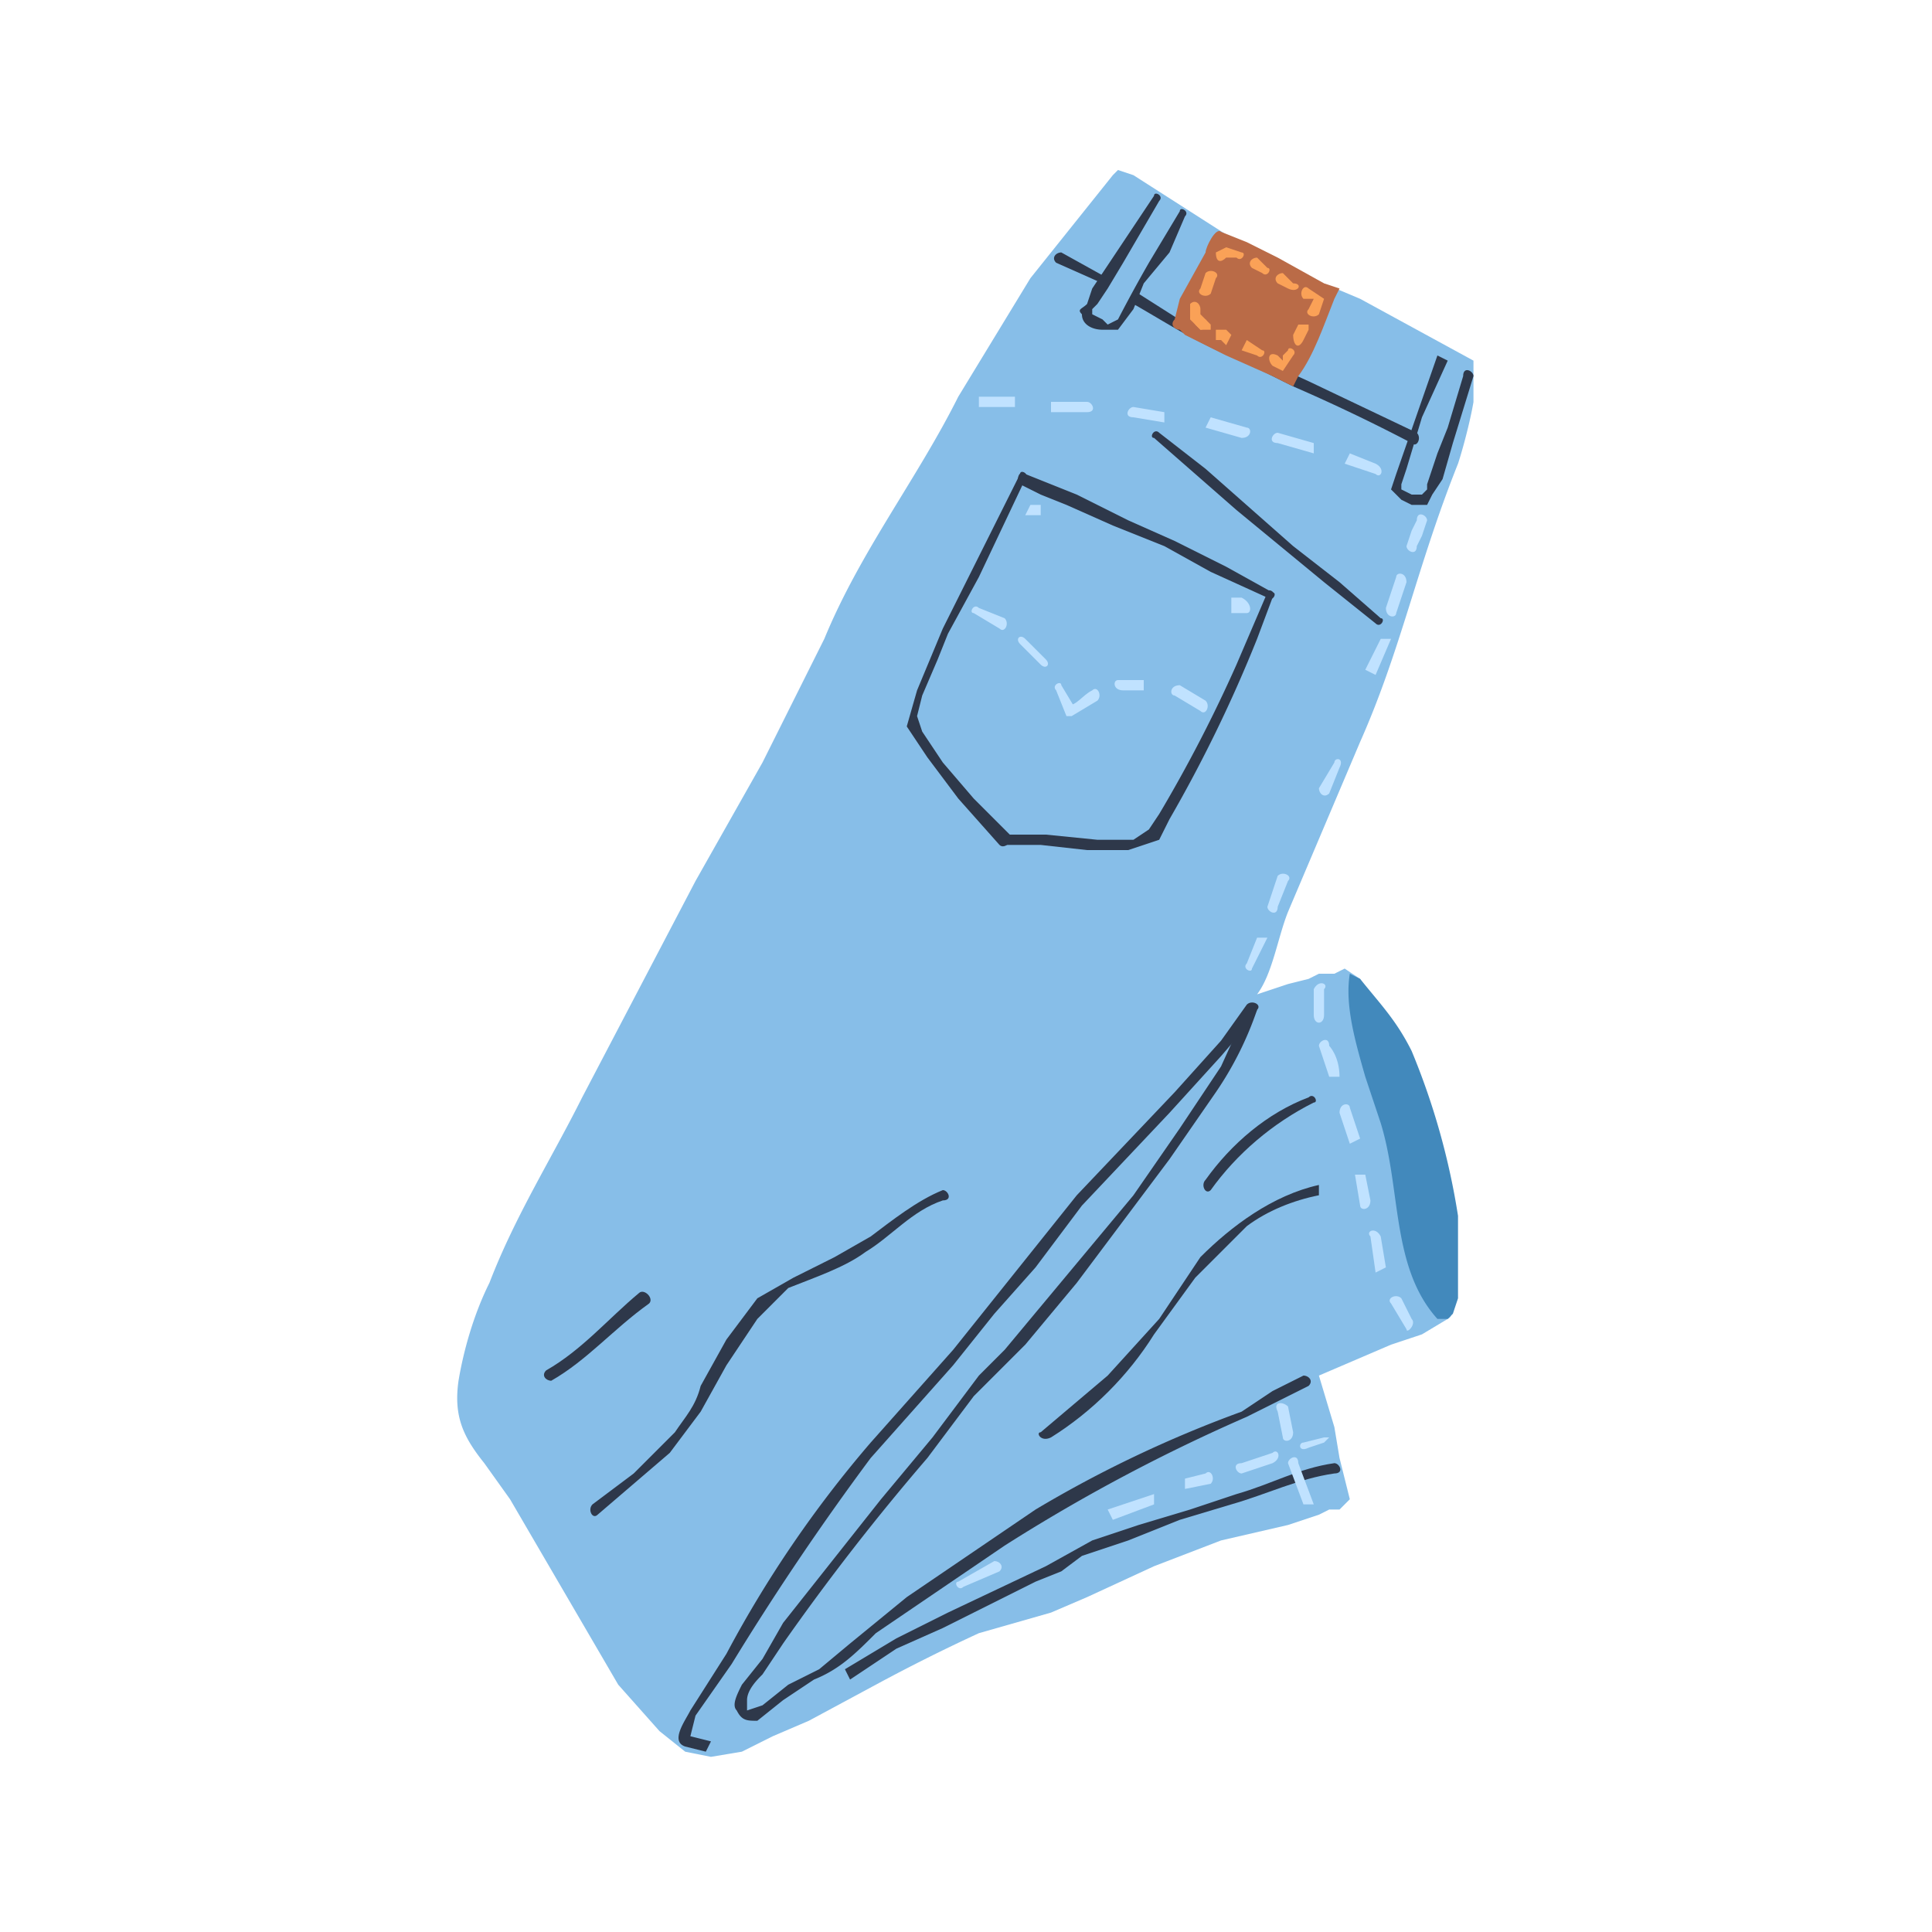<svg xmlns="http://www.w3.org/2000/svg" width="500" height="500" version="1.2" viewBox="0 0 375 375"><defs><clipPath id="a"><path d="M88 33h198v308H88Zm0 0"/></clipPath></defs><g clip-path="url(#a)"><path fill="#87bee8" d="m250 177 14-33c8-18 11-34 19-54 1-3 5-17 3-20l-22-12-19-8-25-16-3-1-1 1-16 20-14 23c-8 16-19 30-26 47l-12 24-13 23-22 42c-6 12-13 23-18 36-3 6-5 13-6 19-1 7 1 11 5 16l5 7 21 36 8 9 5 4 5 1 6-1 6-3 7-3 13-7a353 353 0 0 1 20-10l7-2 7-2 7-3 13-6 13-5 13-3 6-2 2-1h2l2-2-1-4-1-4-1-6-3-10 14-6 6-2 5-3c2-1-1-3-1-5l-1-4v-3l-2-8-1-7a85 85 0 0 0-4-18l-5-15-2-4-1-2-3-2-2 1h-3l-2 1-4 1-3 1-3 1c3-4 4-11 6-16"/></g><path fill="#2e384a" d="m224 85 8 7 8 7 17 14 10 8c1 1 2-1 1-1l-8-7-9-7-17-15-9-7c-1-1-2 1-1 1M242 195l-5 7-9 10-19 20-8 10-8 10-8 10-16 18a224 224 0 0 0-28 41l-7 11c-1 2-4 6-1 7l4 1 1-2-4-1 1-4 7-10a529 529 0 0 1 27-40l16-18 8-10 8-9 9-12 17-18 10-11 6-7 1-2c1-1-1-2-2-1"/><path fill="#2e384a" d="m242 196-5 11-8 12-9 13-10 12-10 12-5 6-5 5-9 12-10 12-19 24-4 7-4 5c-1 2-2 4-1 5 1 2 2 2 4 2l5-4 6-4c5-2 8-5 12-9l25-17a343 343 0 0 1 47-25l6-3 6-3c1-1 0-2-1-2l-6 3-3 2-3 2a234 234 0 0 0-40 19l-25 17-11 9-6 5-6 3-5 4-3 1v-2c0-2 2-4 3-5l4-6a460 460 0 0 1 28-36l9-12 10-10 10-12 18-24 9-13a66 66 0 0 0 8-16h-2M215 54l-9-5c-1 0-2 1-1 2l9 4c1 1 2-1 1-1M275 84l-21-10-11-5-11-5-11-7c-1-1-2 1-1 2 7 4 13 8 21 11l10 5a350 350 0 0 1 23 11c1 1 2-1 1-2"/><path fill="#c0e2ff" d="M197 77h-7v2h7v-2M211 78h-7v2h7c2 0 1-2 0-2M226 80l-6-1c-1 0-2 2 0 2l6 1v-2M242 83l-7-2-1 2 7 2c2 0 2-2 1-2M255 86l-7-2c-1 0-2 2 0 2l7 2v-2M267 90l-5-2-1 2 6 2c1 1 2-1 0-2"/><path fill="#2e384a" d="m224 38-8 12-4 6-1 3c-1 1-2 1-1 2 0 2 2 3 4 3h3l3-4 2-5 5-6 3-7c1-1-1-2-1-1l-3 5-3 5a283 283 0 0 0-6 11l-2 1-1-1-2-1v-1l1-1 2-3 3-5 7-12c1-1-1-2-1-1M279 69l-8 23-1 3 2 2 2 1h3l1-2 2-3 2-7 4-13c0-1-2-2-2 0l-3 10-2 5-2 6v1l-1 1h-2l-2-1v-1l1-3 3-10 5-11-2-1"/><path fill="#c0e2ff" d="m195 120-5-2c-1-1-2 1-1 1l5 3c1 1 2-1 1-2M203 128l-4-4c-1-1-2 0-1 1l4 4c1 1 2 0 1-1M212 134c-2 1-3 3-5 3l2 1-3-5c0-1-2 0-1 1l2 5h1l5-3c1-1 0-3-1-2M222 132h-5c-1 0-1 2 1 2h4v-2M234 136l-5-3c-2 0-2 2-1 2l5 3c1 1 2-1 1-2"/><path fill="#2e384a" d="m246 115-6 14a278 278 0 0 1-15 29l-2 3-3 2h-7l-10-1h-8v2h7l9 1h8l6-2 2-4a272 272 0 0 0 17-35l3-8c1-1-1-2-1-1"/><path fill="#2e384a" d="m198 92-9 18-6 12-5 12-2 7 4 6 6 8 8 9c1 1 3-1 2-2l-7-7-6-7-4-6-1-3 1-4 3-7 2-5 6-11 9-19c1-1-1-2-1-1"/><path fill="#2e384a" d="m247 115-9-5-10-5-9-4-10-5-5-2-5-2c-1-1-2 1-1 2l4 2 5 2 9 4 10 4 9 5 11 5c1 1 2-1 1-1"/><path fill="#c0e2ff" d="M242 119c1 0 1-2-1-3h-2v3h3M202 100v-2h-2l-1 2h3"/><path fill="#ba6b47" d="m229 64 1 1 8 4 9 4 4 2 1-2c3-4 5-10 7-15l1-2-3-1-9-5-6-3-5-2c-1-1-3 3-3 4l-5 9-1 4c-1 1 0 2 1 2"/><path fill="#faa157" d="m246 52-2-2c-1 0-2 1-1 2l2 1c1 1 2-1 1-1M251 55l-2-2c-1 0-2 1-1 2l2 1c2 1 3-1 1-1M256 61l1-3-3-2c-1-1-2 1-1 2h2l-1 2c-1 1 1 2 2 1M253 66l1-2v-1h-2l-1 2c0 2 1 3 2 1M247 71l2 1 2-3c1-1-1-2-1-1l-1 1v1l-1-1c-2-1-2 1-1 2M241 68l3 1c1 1 2-1 1-1l-3-2-1 2M236 66h1l1 1 1-2-1-1s1 1 0 0h-2v2M233 64h2v-1l-1-1h-2v1l1 1"/><path fill="#faa157" d="M231 59v3l2 2c1 0 2-1 1-2l-1-1c0-1 0 0 0 0v-1c0-1-1-2-2-1M234 53l-1 3c-1 1 1 2 2 1l1-3c1-1-1-2-2-1M241 49l-3-1-2 1c0 2 1 2 2 1h2c1 1 2-1 1-1"/><path fill="#2e384a" d="M183 231c-5 2-10 6-14 9l-7 4-8 4-7 4-6 8-5 9c-1 4-3 6-5 9l-8 8-8 6c-1 1 0 3 1 2l7-6 7-6 6-8 5-9 6-9 6-6c5-2 11-4 15-7 5-3 9-8 15-10 2 0 1-2 0-2M124 251c-6 5-11 11-18 15-1 1 0 2 1 2 7-4 12-10 19-15 1-1-1-3-2-2"/><path fill="#c0e2ff" d="m270 253 3 5c0 1 2-1 1-2l-2-4c-1-1-3 0-2 1M266 240l1 7 2-1-1-6c-1-2-3-1-2 0M263 228l1 6c0 1 2 1 2-1l-1-5h-2M260 216l2 6 2-1-2-6c0-1-2-1-2 1M256 203l2 6h2c0-4-2-6-2-6 0-2-2-1-2 0M255 192v5c0 2 2 2 2 0v-5c1-1-1-2-2 0"/><path fill="#2e384a" d="M259 284c-7 1-12 4-19 6l-9 3-10 3-9 3-9 5-19 9-10 5-10 6 1 2 9-6 9-4 18-9 5-2 4-3 9-3 10-4 10-3c7-2 13-5 20-6 2 0 1-2 0-2"/><path fill="#c0e2ff" d="m193 303-7 4c-1 0 0 2 1 1l7-3c1-1 0-2-1-2M224 290l-9 3 1 2 8-3v-2M234 286l-4 1v2l5-1c1-1 0-3-1-2M247 282l-6 2c-2 0-1 2 0 2l6-2c2-1 1-3 0-2M257 279l-4 1c-1 0-1 2 1 1l3-1 1-1h-1M244 182l-2 5c-1 1 1 2 1 1l3-6h-2M248 170l-2 6c0 1 2 2 2 0l2-5c1-1-1-2-2-1M259 148l-3 5c0 1 1 2 2 1l2-5c1-2-1-2-1-1M268 124l-3 6 2 1 3-7h-2M271 112l-2 6c0 2 2 2 2 1l2-6c0-2-2-2-2-1M275 101l-1 2-1 3c0 1 2 2 2 0l1-2 1-3c0-1-2-2-2 0M250 284l3 8h2l-3-8c0-2-2-1-2 0M248 274l1 5c0 1 2 1 2-1l-1-5c-1-1-3-1-2 1"/><path fill="#2e384a" d="M256 230c-9 2-17 8-23 14l-8 12-10 11-13 11c-1 0 0 2 2 1 8-5 15-12 20-20l8-11 10-10c4-3 9-5 14-6v-2M254 213c-8 3-15 9-20 16-1 1 0 3 1 2 5-7 12-13 20-17 1 0 0-2-1-1"/><path fill="#4289bc" d="m281 256 1-1 1-3v-16a139 139 0 0 0-9-32c-3-6-6-9-10-14l-2-1c-1 6 1 13 3 20l3 9c4 13 2 28 11 38h2"/></svg>